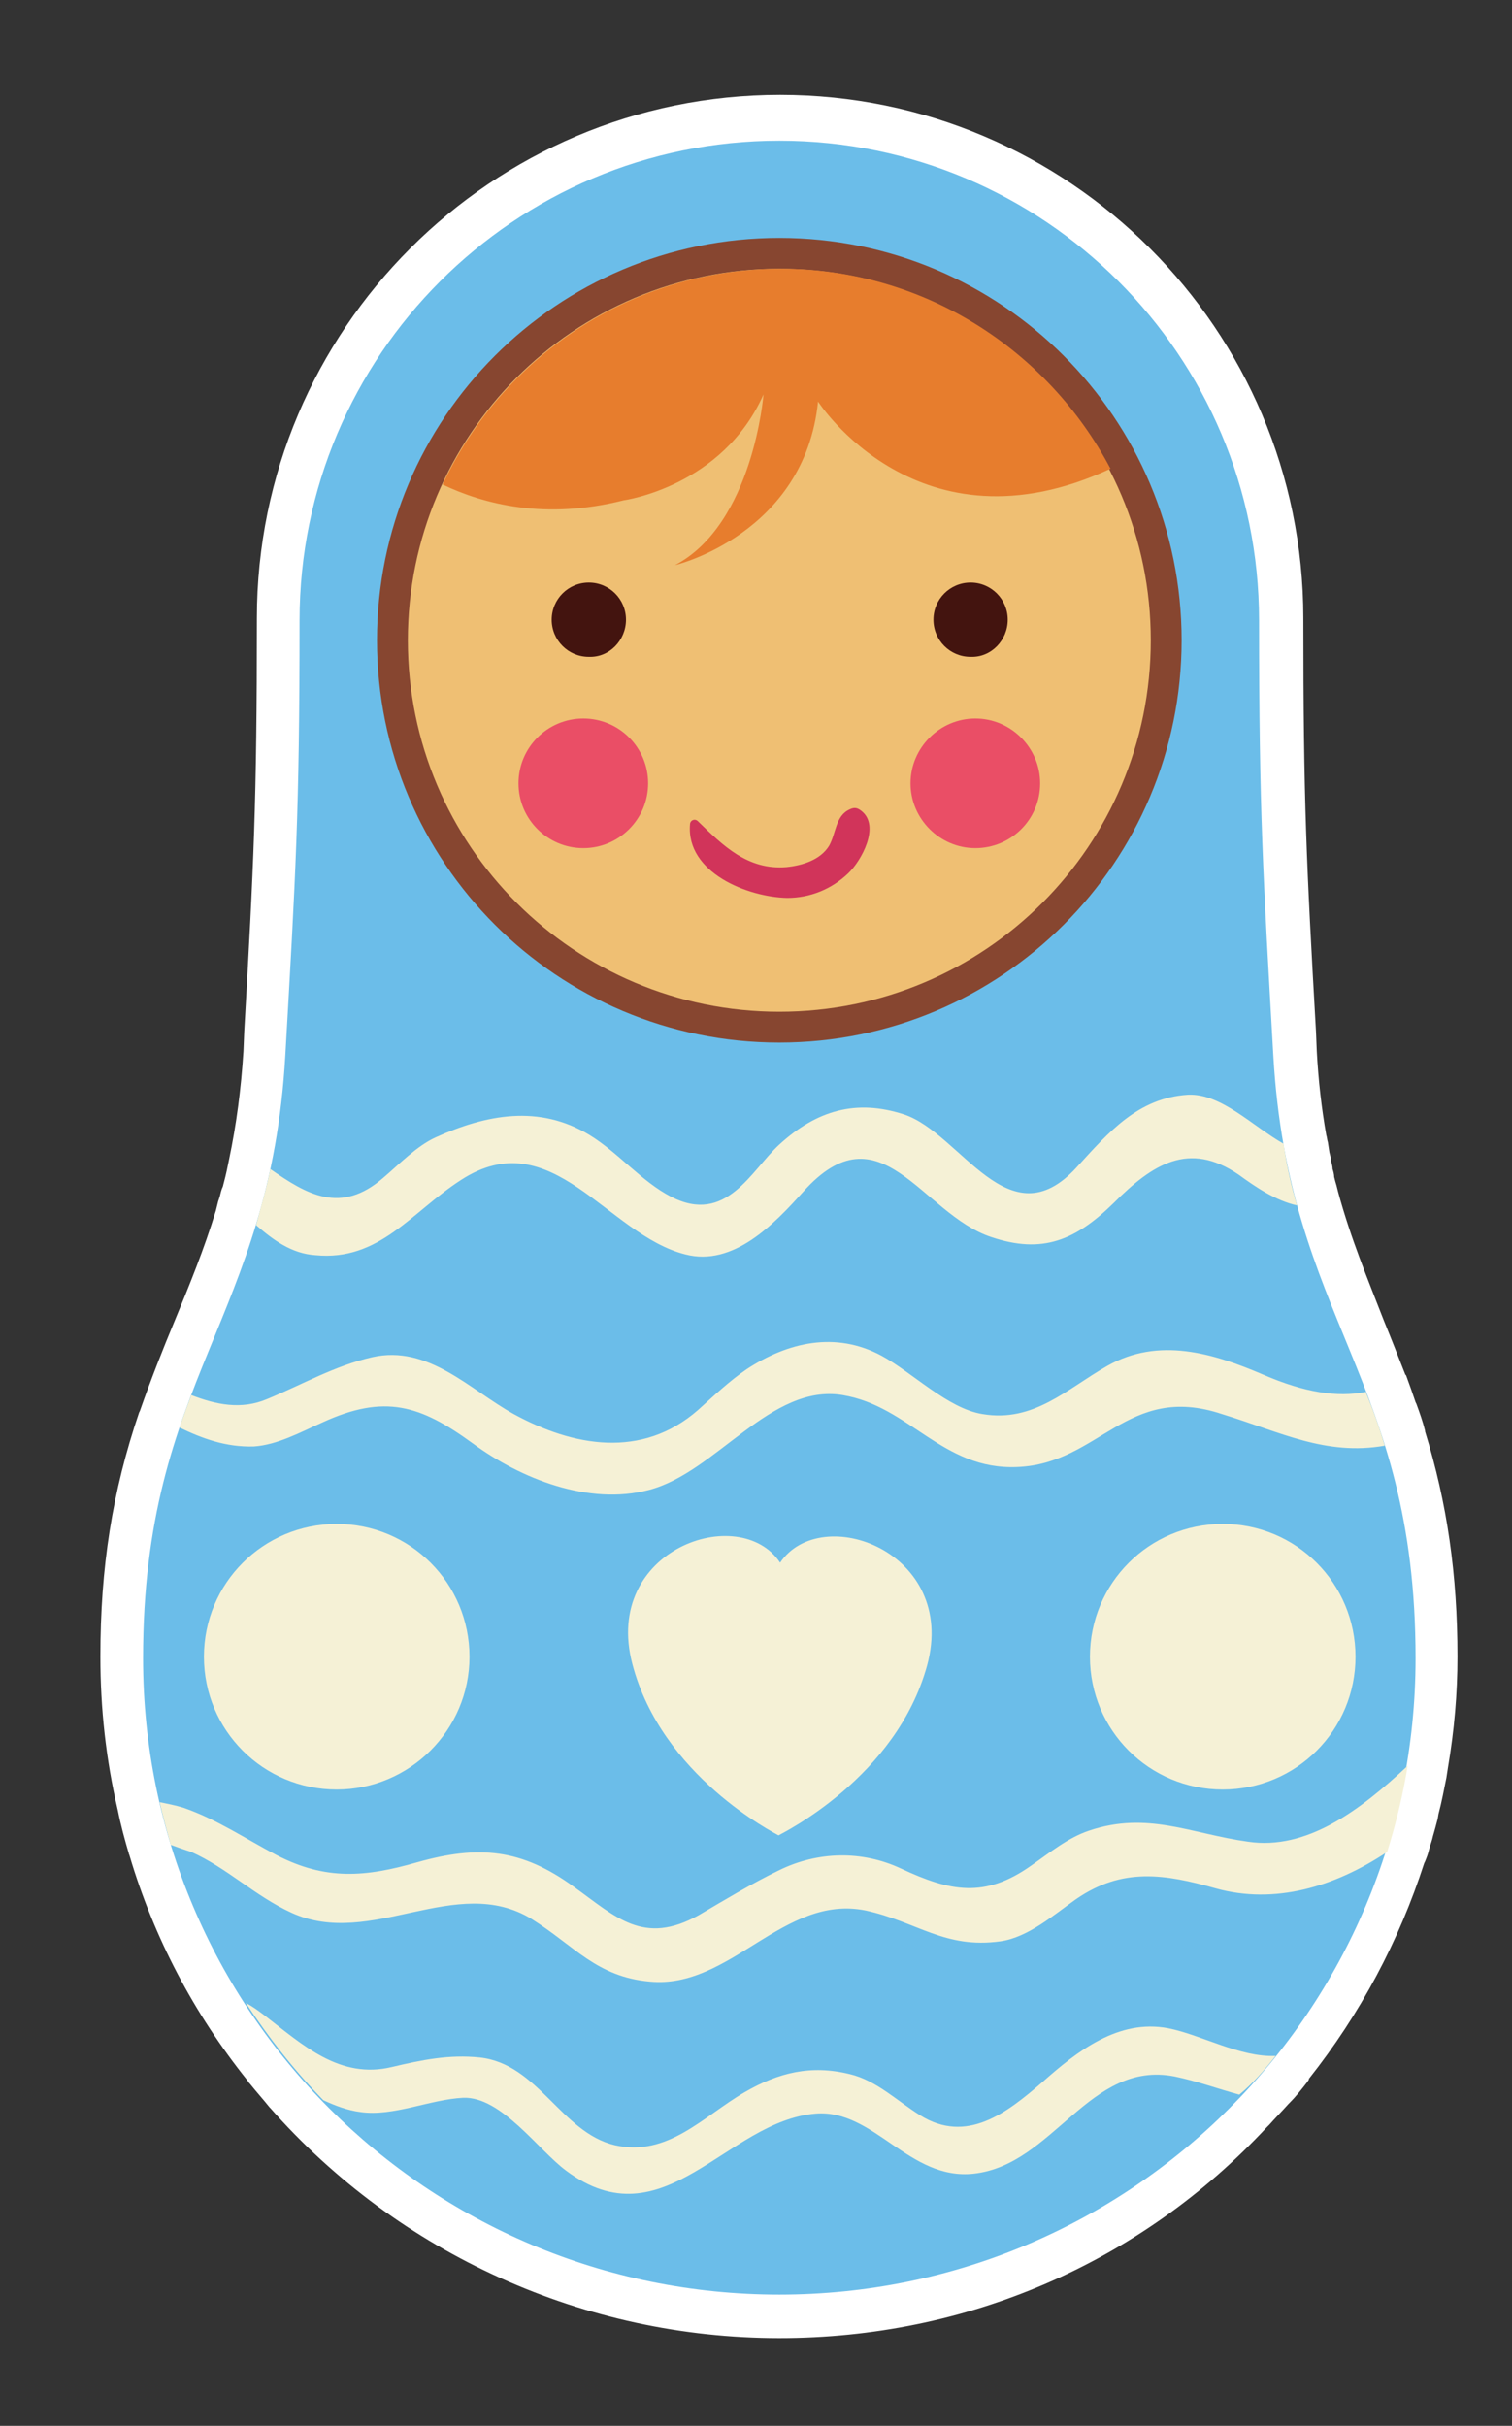 <?xml version="1.0" encoding="utf-8"?>
<!-- Generator: Adobe Illustrator 22.1.0, SVG Export Plug-In . SVG Version: 6.00 Build 0)  -->
<svg version="1.1" xmlns="http://www.w3.org/2000/svg" xmlns:xlink="http://www.w3.org/1999/xlink" x="0px" y="0px"
	 viewBox="0 0 191.3 306.9" style="enable-background:new 0 0 191.3 306.9;" xml:space="preserve">
<rect x="0" y="0" width="191.3" height="306.9" fill="#333333" stroke="none"/>
<style type="text/css">
	.st0{fill:#FFFFFF;}
	.st1{fill:#6BBDE9;}
	.st2{fill:#874630;}
	.st3{fill:#EFBF73;}
	.st4{fill:#43140F;}
	.st5{fill:#EA4E66;}
	.st6{fill:#D1345A;}
	.st7{fill:#E77D2D;}
	.st8{fill:#F5F1D6;}
</style>
<g id="wit">
	<path class="st0" d="M98.6,295.8c-24.6,0-48.1-10.6-64.4-29.1l-0.1-0.1c-0.8-1-1.7-2-2.5-3l-0.1-0.1l-0.2-0.3
		c-6.8-8.5-11.8-18-14.9-28.4c0-0.1-0.1-0.2-0.1-0.3c-0.5-1.7-1-3.5-1.4-5.5c-1.5-6.4-2.2-12.9-2.2-19.4c0-11.3,1.5-20.9,4.9-30.9
		l0.1-0.2c1.4-4,2.9-7.8,4.4-11.4c1.9-4.6,3.7-9,5.2-13.9c0.1-0.4,0.2-0.8,0.3-1.2l0.2-0.6c0.1-0.4,0.2-0.9,0.4-1.3l0.1-0.4
		c0.3-1.1,0.5-2.1,0.7-3.1c0.9-4.3,1.5-8.8,1.8-13.6l0.1-2.5c1.2-21.1,1.6-28.9,1.6-52.3c0-36.5,29.7-66.2,66.2-66.2
		c36.5,0,66.2,29.7,66.2,66.2c0,23.3,0.4,31.2,1.6,52.3l0.1,2.5c0.2,3.7,0.6,7.2,1.2,10.6c0.1,0.3,0.1,0.6,0.2,0.9l0.2,1.3
		c0.1,0.4,0.2,0.7,0.2,1.1c0.1,0.3,0.2,0.7,0.2,1c0.1,0.3,0.2,0.7,0.2,1c0.1,0.4,0.2,0.8,0.3,1.1l0.2,0.8c1.6,5.9,3.7,10.9,5.8,16.3
		c0.9,2.2,1.8,4.5,2.7,6.8l0.1,0.1c0.4,1.1,0.8,2.2,1.2,3.4l0.1,0.2c0.4,1.1,0.8,2.2,1.1,3.4l0,0.1c2.8,9.1,4.1,18.1,4.1,28.5
		c0,4.6-0.4,9.3-1.2,14l-0.2,1.3l0,0c-0.3,1.5-0.6,3.1-1,4.6l-0.1,0.6c-0.2,0.8-0.4,1.5-0.6,2.2c-0.1,0.5-0.3,1-0.4,1.4l-0.1,0.3
		c-0.1,0.5-0.3,1-0.5,1.5l-0.1,0.2c-3.2,9.9-8.1,19.1-14.6,27.3l0,0.1l-0.2,0.3c-0.7,0.9-1.4,1.8-2.3,2.7l-0.1,0.1
		c-0.8,0.9-1.6,1.7-2.4,2.6l-0.2,0.2l-0.1,0.1C144.2,286.4,122.2,295.8,98.6,295.8z"/>
</g>
<g id="Laag_1">
	<g>
		<path class="st1" d="M161.1,133.5c-1.3-22.8-1.8-30.7-1.8-55c0-33.5-27.2-60.7-60.7-60.7c-33.5,0-60.7,27.2-60.7,60.7
			c0,24.4-0.5,32.2-1.8,55c-1.9,33.6-18,40.8-18,76.3c0,44.5,36,80.5,80.5,80.5c44.5,0,80.5-36,80.5-80.5
			C179.1,174.3,163,167.1,161.1,133.5z"/>
		<path class="st2" d="M149.5,81c0-28.1-22.8-50.9-50.9-50.9c-28.1,0-50.9,22.8-50.9,50.9c0,28.1,22.8,50.9,50.9,50.9
			C126.7,131.9,149.5,109.1,149.5,81z"/>
		<path class="st3" d="M145.6,81c0-26-21.1-47-47-47c-26,0-47,21.1-47,47c0,26,21.1,47,47,47C124.6,128,145.6,107,145.6,81z"/>
		<g>
			<path class="st4" d="M79.2,78.4c0-2.6-2.1-4.7-4.7-4.7c-2.6,0-4.7,2.1-4.7,4.7c0,2.6,2.1,4.7,4.7,4.7
				C77.1,83.2,79.2,81,79.2,78.4z"/>
			<path class="st4" d="M127.5,78.4c0-2.6-2.1-4.7-4.7-4.7c-2.6,0-4.7,2.1-4.7,4.7c0,2.6,2.1,4.7,4.7,4.7
				C125.4,83.2,127.5,81,127.5,78.4z"/>
		</g>
		<g>
			<circle class="st5" cx="73.8" cy="99.1" r="8.2"/>
			<path class="st5" d="M131.6,99.1c0-4.5-3.7-8.2-8.2-8.2c-4.5,0-8.2,3.7-8.2,8.2c0,4.5,3.7,8.2,8.2,8.2
				C127.9,107.3,131.6,103.7,131.6,99.1z"/>
		</g>
		<path class="st6" d="M109,102.6c-0.5-0.4-0.9-0.5-1.5-0.2c-1.8,0.8-1.7,3-2.6,4.6c-1.1,1.8-3.4,2.5-5.4,2.7
			c-4.9,0.4-8-2.7-11.2-5.8c-0.4-0.4-1-0.1-1,0.4c-0.5,6.1,7.3,9.2,12.3,9.3c2.9,0,5.6-1.1,7.7-3.1C109,108.9,111.4,104.5,109,102.6
			z"/>
		<path class="st7" d="M98.8,34C79.8,34,63.5,45.2,56,61.3c5.2,2.5,13,4.5,22.9,2c0,0,12.5-1.7,17.7-13.4c0,0-1.3,16.4-11.2,21.6
			c0,0,16.4-3.9,18.1-20.7c0,0,12.7,19.8,37,8.5C132.6,44.3,116.9,34,98.8,34z"/>
		<path class="st8" d="M164.1,152.5c-0.7-2.4-1.3-5-1.7-7.8c-3.9-2.2-7.9-6.4-12.1-6.2c-6.3,0.4-10,4.7-14.1,9.2
			c-8.6,9.4-14.6-4.3-21.8-6.7c-6.1-2-11.1-0.5-15.8,3.8c-3.6,3.3-6.7,10.2-13.7,6.6c-3.7-1.9-6.7-5.6-10.3-7.8
			c-6.4-3.9-13.1-2.6-19.5,0.3c-2.4,1.1-4.6,3.4-6.6,5.1c-5.4,4.7-9.7,2.1-14.3-1.1c-0.5,2.5-1.2,4.8-1.8,7.1
			c2.2,1.9,4.5,3.6,7.5,3.8c8.1,0.8,12.2-5.5,18.4-9.5c11.5-7.5,18.5,6.9,28.4,9.4c6.1,1.6,11.3-3.9,14.9-7.9
			c9.8-11,15,2.8,23.8,5.7c6.5,2.2,10.7,0.4,15.5-4.3c4.9-4.9,9.5-7.9,15.8-3.6C158.9,150.2,161.4,151.9,164.1,152.5z"/>
		<path class="st8" d="M161.4,260.1c-4.5,0.2-9.5-2.7-13.6-3.5c-6.3-1.2-11.5,2.9-15.9,6.8c-4.5,3.9-9.6,7.9-15.5,4.2
			c-2.9-1.8-5.5-4.4-8.9-5.2c-4.9-1.2-9-0.2-13.3,2.3c-5.3,3.1-9.7,8.2-16.4,6.7c-6.8-1.6-9.7-10.3-17.1-11.1
			c-3.9-0.4-7.3,0.3-11.1,1.2c-6.6,1.6-11.3-2.8-16.1-6.5c-0.8-0.6-1.6-1.2-2.4-1.6c2.9,4.4,6.1,8.5,9.8,12.3
			c1.5,0.7,3.1,1.3,4.7,1.5c4.2,0.6,8.8-1.6,13-1.8c4.8-0.2,9.5,6.6,13,9.2c12.4,9.3,20.3-6.3,31.6-7.2c7.4-0.6,11.8,8.5,20,7.6
			c10.1-1.1,14.6-14.4,25.4-12.3c2.9,0.6,5.6,1.6,8.2,2.3C158.4,263.7,160,261.9,161.4,260.1z"/>
		<path class="st8" d="M175.2,182.9c-0.7-2.4-1.5-4.6-2.4-6.8c-3.6,0.7-7.7,0.1-13-2.2c-6.3-2.7-13.2-4.8-19.7-1.1
			c-5.1,2.9-9.3,7.2-15.8,6.1c-4.4-0.7-8.9-5.3-12.8-7.4c-5.8-3.1-11.8-1.7-17,1.7c-2.2,1.5-4.2,3.4-6.2,5.2
			c-7.1,6.2-15.8,4.6-23.3,0.5c-5.6-3.1-10.8-8.8-17.9-7.2c-4.8,1.1-8.7,3.4-13.3,5.3c-3.3,1.4-6.5,0.7-9.6-0.5
			c-0.5,1.3-1,2.7-1.5,4.1c2.9,1.4,5.9,2.5,9.4,2.4c3-0.2,5.9-1.8,8.6-3c8-3.7,12.5-2.2,19.1,2.6c6.1,4.5,14.7,7.9,22.3,5.9
			c8.5-2.2,15.4-13.5,24.5-12c8.5,1.4,12.6,9.5,22.1,9.1c10.4-0.4,13.9-10.7,25.9-6.7C162.1,181.2,167.7,184.2,175.2,182.9z"/>
		<path class="st8" d="M157.9,233c-7.2-1-12.7-3.9-20.1-1.4c-2.7,0.9-5,2.8-7.3,4.4c-5.9,4.2-10.3,3.3-16.5,0.4
			c-4.9-2.3-10.5-2.2-15.4,0.2c-3.5,1.7-6.8,3.7-10.2,5.7c-7,3.9-10.5,0.2-15.8-3.6c-6.6-4.8-12-5.3-19.8-3.1
			c-6.6,1.9-11.6,2.3-17.8-0.9c-4-2.1-7.5-4.5-11.8-6c-1-0.3-2-0.5-3-0.7c0.4,1.8,0.9,3.6,1.4,5.4c0.8,0.3,1.7,0.6,2.6,0.9
			c4.5,2,8.1,5.6,12.7,7.7c10.1,4.6,20.8-5.1,30.4,0.8c5.4,3.4,8.2,7.3,14.9,7.9c10.2,1,16.9-11.1,27.3-9c6.5,1.4,10,4.9,17.1,3.9
			c3.5-0.5,6.8-3.4,9.5-5.3c5.9-4.1,11.3-3.2,17.7-1.4c7.5,2.1,15.1-0.2,21.7-4.6c1.1-3.5,2-7.2,2.6-10.9
			C172,229.1,165.3,234.1,157.9,233z"/>
		<g>
			<g>
				<g>
					<path class="st8" d="M59.4,209.6c0-9.3-7.5-16.8-16.8-16.8c-9.3,0-16.8,7.5-16.8,16.8c0,9.3,7.5,16.8,16.8,16.8
						C51.8,226.4,59.4,218.9,59.4,209.6z"/>
				</g>
				<g>
					<path class="st8" d="M171.5,209.6c0-9.3-7.5-16.8-16.8-16.8c-9.3,0-16.8,7.5-16.8,16.8c0,9.3,7.5,16.8,16.8,16.8
						C164,226.4,171.5,218.9,171.5,209.6z"/>
				</g>
			</g>
		</g>
		<path class="st8" d="M98.7,197.7c-5.1-7.7-22.5-1.7-18.7,12.8c3.7,14.2,18,21.4,18.5,21.7v0l0,0c0,0,0,0,0,0v0
			c0.5-0.3,14.9-7.3,18.8-21.5C121.2,196.3,103.9,190,98.7,197.7z"/>
	</g>
</g>
</svg>
